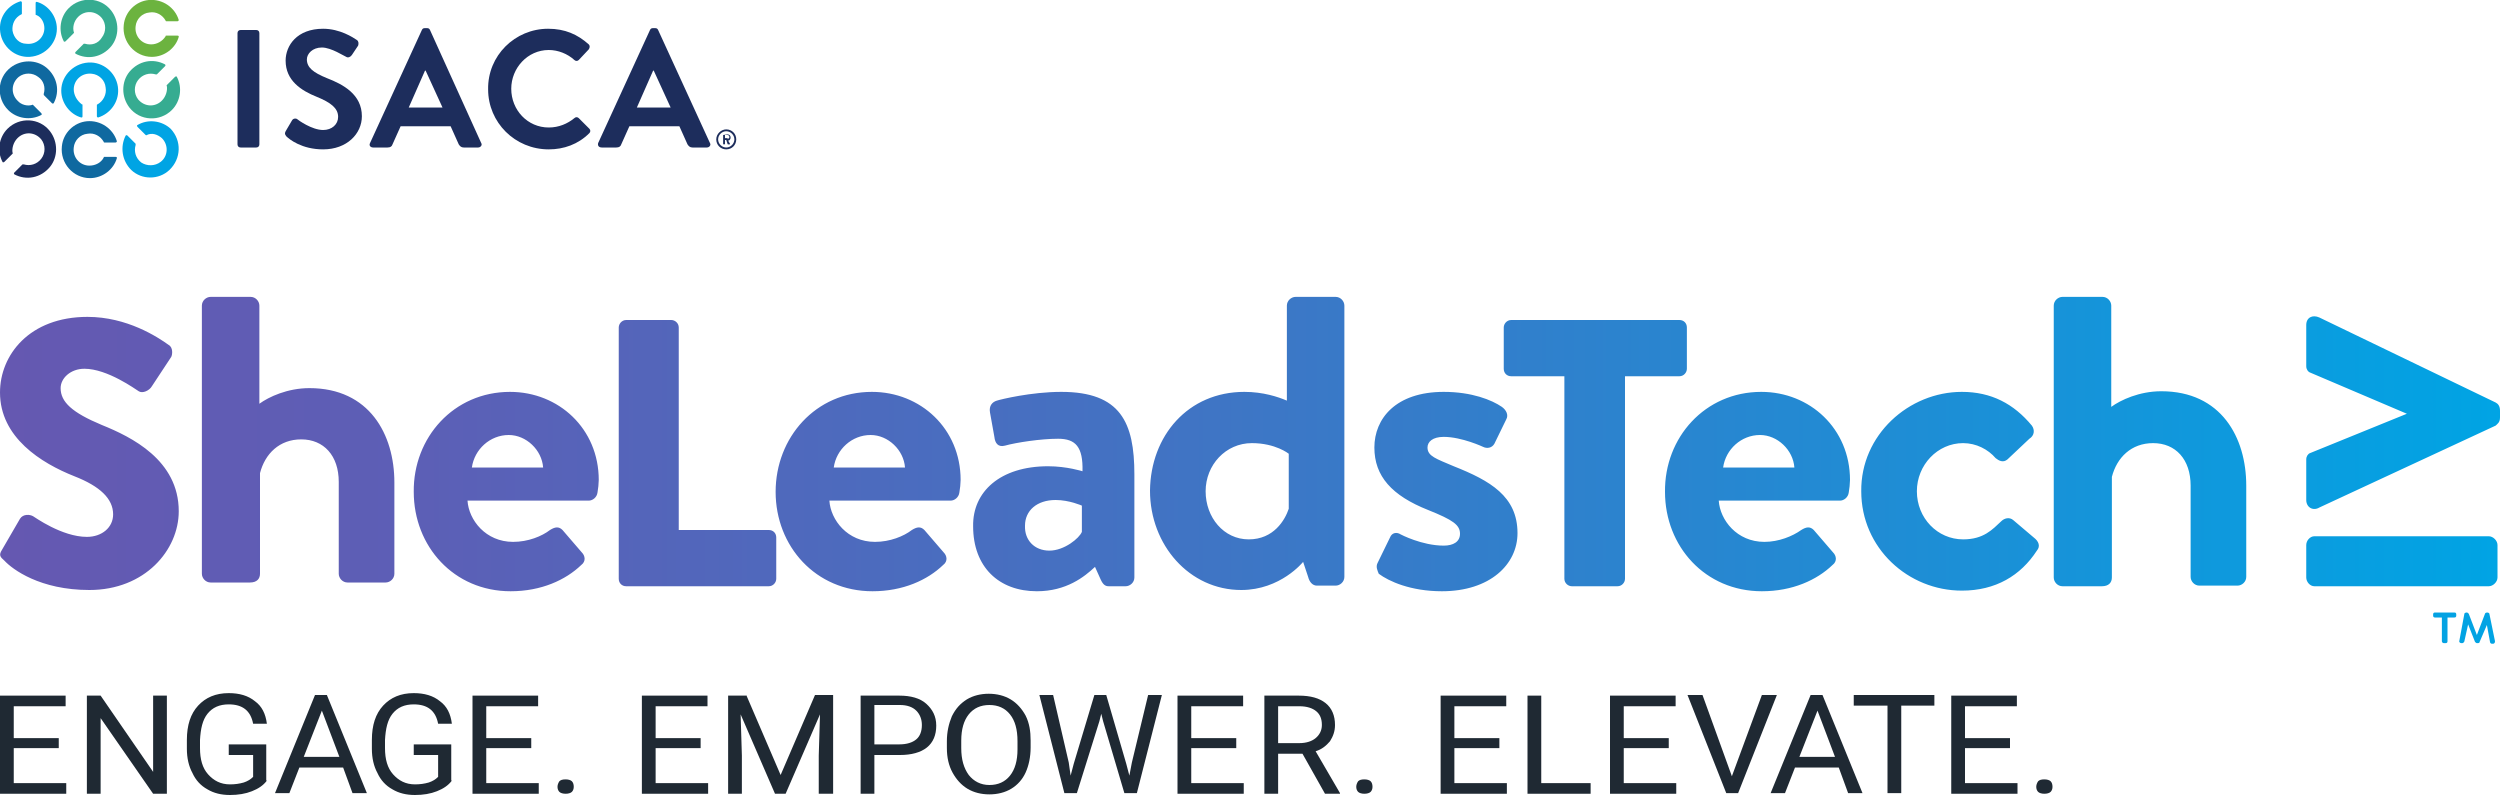 <?xml version="1.0" encoding="utf-8"?>
<!-- Generator: Adobe Illustrator 28.0.0, SVG Export Plug-In . SVG Version: 6.00 Build 0)  -->
<svg version="1.1" id="Layer_1" xmlns="http://www.w3.org/2000/svg" xmlns:xlink="http://www.w3.org/1999/xlink" x="0px" y="0px"
	 viewBox="0 0 400 128" style="enable-background:new 0 0 400 128;" xml:space="preserve">
<style type="text/css">
	.st0{fill:url(#SVGID_1_);}
	.st1{fill:#1F2933;}
	.st2{fill:#0F69A0;}
	.st3{fill:#1D2D5C;}
	.st4{fill:#00A4E4;}
	.st5{fill:#36AC91;}
	.st6{fill:#6CB33F;}
</style>
<g>
	<linearGradient id="SVGID_1_" gradientUnits="userSpaceOnUse" x1="2.384288e-02" y1="75.223" x2="400" y2="75.223">
		<stop  offset="0" style="stop-color:#6558B1"/>
		<stop  offset="0.168" style="stop-color:#5C5FB6"/>
		<stop  offset="0.441" style="stop-color:#4471C2"/>
		<stop  offset="0.784" style="stop-color:#1C8FD6"/>
		<stop  offset="1" style="stop-color:#00A4E4"/>
	</linearGradient>
	<path class="st0" d="M0.3,88l2.9-5c0.5-0.8,1.6-0.7,2.1-0.4c0.2,0.1,4.6,3.3,8.6,3.3c2.4,0,4.2-1.5,4.2-3.6c0-2.5-2.1-4.5-6.2-6.1
		C6.6,74.1,0,70,0,62.8c0-6,4.7-12.1,14-12.1c6.3,0,11.2,3.2,13,4.5c0.7,0.4,0.6,1.5,0.4,1.9l-3.1,4.7c-0.4,0.7-1.5,1.2-2.1,0.8
		c-0.5-0.3-5-3.6-8.7-3.6c-2.2,0-3.8,1.5-3.8,3.1c0,2.2,1.8,3.9,6.6,5.9c4.7,1.9,12.3,5.6,12.3,13.8c0,6.2-5.4,12.6-14.3,12.6
		c-7.9,0-12.3-3.3-13.6-4.7C0,89.1-0.2,88.8,0.3,88z M32.3,48.9c0-0.8,0.7-1.4,1.4-1.4h6.4c0.8,0,1.4,0.7,1.4,1.4v15.7
		c1.5-1.1,4.5-2.5,8-2.5c9.6,0,13.6,7.4,13.6,15.1v14.6c0,0.8-0.7,1.4-1.4,1.4h-6.1c-0.8,0-1.4-0.7-1.4-1.4V77.1
		c0-4.2-2.4-6.8-6-6.8c-3.5,0-5.8,2.3-6.6,5.4v16.1c0,0.8-0.5,1.4-1.6,1.4h-6.3c-0.8,0-1.4-0.7-1.4-1.4V48.9z M81.6,62.7
		c7.8,0,14.2,5.9,14.2,14.1c0,0.5-0.1,1.5-0.2,2c-0.1,0.8-0.8,1.3-1.4,1.3H74.8c0.2,3.1,2.9,6.6,7.3,6.6c2.4,0,4.6-0.9,5.9-1.9
		c0.8-0.5,1.4-0.6,2,0l3.1,3.6c0.5,0.5,0.7,1.4-0.1,2c-2.5,2.4-6.4,4.2-11.3,4.2c-9.1,0-15.5-7.2-15.5-15.9
		C66.1,70,72.6,62.7,81.6,62.7z M86.9,74.8c-0.2-2.8-2.7-5.2-5.5-5.2c-3,0-5.5,2.3-5.9,5.2H86.9z M99,52.4c0-0.6,0.5-1.2,1.2-1.2
		h7.2c0.6,0,1.2,0.5,1.2,1.2v32.4H123c0.7,0,1.2,0.5,1.2,1.2v6.6c0,0.6-0.5,1.2-1.2,1.2h-22.8c-0.7,0-1.2-0.5-1.2-1.2V52.4z
		 M139.5,62.7c7.8,0,14.2,5.9,14.2,14.1c0,0.5-0.1,1.5-0.2,2c-0.1,0.8-0.8,1.3-1.4,1.3h-19.4c0.2,3.1,2.9,6.6,7.3,6.6
		c2.4,0,4.6-0.9,5.9-1.9c0.8-0.5,1.4-0.6,2,0l3.1,3.6c0.5,0.5,0.7,1.4-0.1,2c-2.5,2.4-6.4,4.2-11.3,4.2c-9.1,0-15.5-7.2-15.5-15.9
		C124.1,70,130.5,62.7,139.5,62.7z M144.8,74.8c-0.2-2.8-2.7-5.2-5.5-5.2c-3,0-5.5,2.3-5.9,5.2H144.8z M167.7,74.6
		c3,0,5.5,0.8,5.5,0.8c0.1-3.9-1.1-5.2-3.9-5.2c-2.8,0-6.7,0.6-8.5,1.1c-1.1,0.3-1.6-0.4-1.7-1.4l-0.7-3.9c-0.2-1.1,0.4-1.7,1.1-1.9
		c0.6-0.2,5.5-1.4,10.3-1.4c9.5,0,11.7,4.9,11.7,13.2v16.5c0,0.8-0.7,1.4-1.4,1.4h-2.7c-0.5,0-0.9-0.2-1.3-1.1l-0.9-2
		c-1.7,1.6-4.6,3.9-9.3,3.9c-6.1,0-10.2-3.9-10.2-10.4C155.6,78.7,160,74.6,167.7,74.6z M167.9,88.1c2.4,0,4.8-2,5.2-3v-4.2
		c0,0-2-0.9-4.2-0.9c-3,0-4.9,1.7-4.9,4.1C163.9,86.4,165.5,88.1,167.9,88.1z M199.1,62.7c3,0,5.4,0.8,6.8,1.4V48.9
		c0-0.8,0.7-1.4,1.4-1.4h6.4c0.8,0,1.4,0.7,1.4,1.4v43.4c0,0.8-0.7,1.4-1.4,1.4h-3c-0.7,0-1.2-0.6-1.4-1.4l-0.8-2.4
		c0,0-3.6,4.5-9.9,4.5c-8.3,0-14.6-7.2-14.6-15.9C184.1,69.7,190.1,62.7,199.1,62.7z M199.8,86.3c4,0,5.8-3.1,6.4-4.9v-8.8
		c0,0-2.1-1.7-5.9-1.7c-4.2,0-7.4,3.5-7.4,7.7C192.9,82.8,195.8,86.3,199.8,86.3z M220.4,90.1l2-4.1c0.3-0.8,1.1-0.9,1.7-0.5
		c0,0,3.4,1.8,6.9,1.8c1.5,0,2.6-0.6,2.6-1.9c0-1.4-1.1-2.2-5.1-3.8c-5.8-2.3-8.6-5.4-8.6-10c0-4.6,3.4-8.9,11.1-8.9
		c4.5,0,7.7,1.3,9.3,2.4c0.7,0.5,1.1,1.3,0.7,2l-1.9,3.9c-0.4,0.7-1.2,0.8-1.8,0.5c0,0-3.4-1.6-6.3-1.6c-1.8,0-2.6,0.8-2.6,1.7
		c0,1.4,1.4,1.8,4.2,3c5.8,2.3,10.2,4.8,10.2,10.7c0,5-4.4,9.3-12.1,9.3c-5,0-8.5-1.6-10.1-2.8C220.4,91.3,220.1,90.7,220.4,90.1z
		 M250.5,60.2h-8.7c-0.7,0-1.2-0.5-1.2-1.2v-6.6c0-0.6,0.5-1.2,1.2-1.2h26.9c0.7,0,1.2,0.5,1.2,1.2l0,6.6c0,0.6-0.5,1.2-1.2,1.2H260
		v32.4c0,0.6-0.5,1.2-1.2,1.2h-7.3c-0.6,0-1.2-0.5-1.2-1.2V60.2z M281.8,62.7c7.8,0,14.2,5.9,14.2,14.1c0,0.5-0.1,1.5-0.2,2
		c-0.1,0.8-0.8,1.3-1.4,1.3H275c0.2,3.1,2.9,6.6,7.3,6.6c2.3,0,4.5-0.9,5.9-1.9c0.8-0.5,1.4-0.6,2,0l3.1,3.6c0.5,0.5,0.7,1.4-0.1,2
		c-2.5,2.4-6.4,4.2-11.3,4.2c-9.1,0-15.5-7.2-15.5-15.9C266.3,70,272.8,62.7,281.8,62.7z M287.1,74.8c-0.2-2.8-2.7-5.2-5.5-5.2
		c-3,0-5.5,2.3-5.9,5.2H287.1z M313.9,62.7c4.7,0,8.3,1.9,11.2,5.4c0.5,0.7,0.4,1.6-0.4,2.1l-3.5,3.3c-0.7,0.6-1.4,0.2-1.9-0.2
		c-1.2-1.4-3.1-2.4-5.2-2.4c-4.1,0-7.4,3.5-7.4,7.7c0,4.3,3.3,7.7,7.4,7.7c3.3,0,4.7-1.6,6.1-2.9c0.5-0.5,1.3-0.7,1.9-0.2l3.3,2.8
		c0.8,0.6,1.1,1.4,0.5,2.1c-2.6,4-6.6,6.4-12,6.4c-8.6,0-16.1-6.8-16.1-15.9C297.7,69.6,305.4,62.7,313.9,62.7z M328.6,48.9
		c0-0.8,0.7-1.4,1.4-1.4h6.4c0.8,0,1.4,0.7,1.4,1.4v16.2c1.5-1.1,4.5-2.5,8-2.5c9.6,0,13.6,7.4,13.6,15.1v14.6
		c0,0.8-0.7,1.4-1.4,1.4h-6.1c-0.8,0-1.4-0.7-1.4-1.4V77.7c0-4.2-2.4-6.8-6-6.8c-3.5,0-5.8,2.3-6.6,5.4v16.1c0,0.8-0.5,1.4-1.6,1.4
		H330c-0.8,0-1.4-0.7-1.4-1.4V48.9z M369,80v-6.5c0-0.5,0.3-0.9,0.6-1l15.5-6.3l-15.5-6.6c-0.3-0.1-0.6-0.5-0.6-1V52
		c0-1.2,1-1.7,2.1-1.2l28.2,13.6c0.4,0.2,0.7,0.6,0.7,1.3v1.1c0,0.8-0.4,1-0.7,1.3l-28.2,13.1C370.1,81.8,369,81.2,369,80z
		 M369,92.4v-5.2c0-0.7,0.6-1.4,1.3-1.4h27.9c0.7,0,1.4,0.7,1.4,1.4v5.2c0,0.7-0.7,1.4-1.4,1.4h-27.9C369.6,93.8,369,93.1,369,92.4z
		 M390.7,102.6v-3.8h-1.1c-0.2,0-0.3-0.1-0.3-0.3v-0.2c0-0.2,0.1-0.3,0.3-0.3h3.1c0.2,0,0.3,0.1,0.3,0.3v0.2c0,0.2-0.1,0.3-0.3,0.3
		h-1.1v3.8c0,0.2-0.1,0.3-0.3,0.3H391C390.8,102.9,390.7,102.7,390.7,102.6z M393.5,102.5l0.8-4.3c0-0.1,0.2-0.2,0.3-0.2h0.1
		c0.1,0,0.2,0.1,0.3,0.2l1.3,3.4l1.3-3.4c0-0.1,0.2-0.2,0.3-0.2h0.1c0.1,0,0.3,0.1,0.3,0.2l0.9,4.4c0,0.2-0.1,0.4-0.3,0.4h-0.2
		c-0.1,0-0.3-0.1-0.3-0.3l-0.5-2.7l-1.2,2.8c0,0.1-0.2,0.1-0.3,0.1h-0.1c-0.1,0-0.2-0.1-0.3-0.2l-1.1-2.8l-0.6,2.7
		c0,0.1-0.2,0.3-0.3,0.3h-0.2C393.6,102.9,393.4,102.7,393.5,102.5z"/>
	<g>
		<g>
			<path class="st1" d="M9.4,119.7H2.2v5.6h8.4v1.7H0v-15.7h10.5v1.7H2.2v5.1h7.2V119.7z"/>
			<path class="st1" d="M26.7,127h-2.2l-8.4-12.1V127h-2.2v-15.7h2.2l8.4,12.2v-12.2h2.2V127z"/>
			<path class="st1" d="M42.7,124.9c-0.6,0.8-1.4,1.3-2.4,1.7c-1,0.4-2.2,0.6-3.5,0.6c-1.4,0-2.6-0.3-3.6-0.9
				c-1.1-0.6-1.9-1.5-2.4-2.6c-0.6-1.1-0.9-2.4-0.9-3.9v-1.4c0-2.4,0.6-4.2,1.8-5.5c1.2-1.3,2.8-2,4.9-2c1.7,0,3.1,0.4,4.2,1.3
				c1.1,0.8,1.7,2,1.9,3.6h-2.2c-0.4-2.1-1.7-3.1-3.9-3.1c-1.5,0-2.6,0.5-3.4,1.5c-0.8,1-1.1,2.4-1.2,4.2v1.3c0,1.8,0.4,3.2,1.3,4.2
				c0.9,1,2,1.6,3.5,1.6c0.8,0,1.5-0.1,2.2-0.3c0.6-0.2,1.1-0.5,1.5-0.9v-3.5h-3.9v-1.7h6V124.9z"/>
			<path class="st1" d="M54.9,122.8h-7l-1.6,4.1h-2.3l6.4-15.7h1.9l6.4,15.7h-2.3L54.9,122.8z M48.6,121.1h5.7l-2.8-7.4L48.6,121.1z
				"/>
			<path class="st1" d="M72.3,124.9c-0.6,0.8-1.4,1.3-2.4,1.7c-1,0.4-2.2,0.6-3.5,0.6c-1.4,0-2.6-0.3-3.6-0.9
				c-1.1-0.6-1.9-1.5-2.4-2.6c-0.6-1.1-0.9-2.4-0.9-3.9v-1.4c0-2.4,0.6-4.2,1.8-5.5s2.8-2,4.9-2c1.7,0,3.1,0.4,4.2,1.3
				c1.1,0.8,1.7,2,1.9,3.6h-2.2c-0.4-2.1-1.7-3.1-3.9-3.1c-1.5,0-2.6,0.5-3.4,1.5c-0.8,1-1.1,2.4-1.2,4.2v1.3c0,1.8,0.4,3.2,1.3,4.2
				c0.9,1,2,1.6,3.5,1.6c0.8,0,1.5-0.1,2.2-0.3c0.6-0.2,1.1-0.5,1.5-0.9v-3.5h-3.9v-1.7h6V124.9z"/>
			<path class="st1" d="M85,119.7h-7.2v5.6h8.4v1.7H75.6v-15.7h10.5v1.7h-8.3v5.1H85V119.7z"/>
			<path class="st1" d="M89.2,125.9c0-0.3,0.1-0.6,0.3-0.9c0.2-0.2,0.5-0.3,1-0.3c0.4,0,0.8,0.1,1,0.3c0.2,0.2,0.3,0.5,0.3,0.9
				c0,0.3-0.1,0.6-0.3,0.8c-0.2,0.2-0.6,0.3-1,0.3c-0.4,0-0.8-0.1-1-0.3C89.3,126.5,89.2,126.2,89.2,125.9z"/>
			<path class="st1" d="M112.1,119.7h-7.2v5.6h8.4v1.7h-10.6v-15.7h10.5v1.7h-8.3v5.1h7.2V119.7z"/>
			<path class="st1" d="M119.4,111.2l5.5,12.8l5.5-12.8h2.9V127H131v-6.1l0.2-6.6l-5.5,12.7H124l-5.5-12.7l0.2,6.6v6.1h-2.2v-15.7
				H119.4z"/>
			<path class="st1" d="M139.9,120.8v6.2h-2.2v-15.7h6.2c1.8,0,3.3,0.4,4.3,1.3c1,0.9,1.6,2,1.6,3.5c0,1.5-0.5,2.7-1.5,3.5
				c-1,0.8-2.5,1.2-4.3,1.2H139.9z M139.9,119.1h4c1.2,0,2.1-0.3,2.7-0.8c0.6-0.5,0.9-1.3,0.9-2.3c0-0.9-0.3-1.7-0.9-2.3
				c-0.6-0.6-1.5-0.9-2.6-0.9h-4.1V119.1z"/>
			<path class="st1" d="M164.9,119.6c0,1.5-0.3,2.9-0.8,4c-0.5,1.1-1.3,2-2.3,2.6s-2.2,0.9-3.5,0.9c-1.3,0-2.5-0.3-3.5-0.9
				c-1-0.6-1.8-1.5-2.4-2.6c-0.6-1.1-0.9-2.4-0.9-3.9v-1.1c0-1.5,0.3-2.8,0.8-4c0.6-1.2,1.3-2,2.4-2.7c1-0.6,2.2-0.9,3.5-0.9
				c1.3,0,2.5,0.3,3.5,0.9c1,0.6,1.8,1.5,2.4,2.6c0.6,1.2,0.8,2.5,0.8,4V119.6z M162.8,118.6c0-1.9-0.4-3.3-1.2-4.3
				c-0.8-1-1.9-1.5-3.3-1.5c-1.4,0-2.5,0.5-3.3,1.5c-0.8,1-1.2,2.4-1.2,4.2v1.2c0,1.8,0.4,3.2,1.2,4.3c0.8,1,1.9,1.6,3.3,1.6
				c1.4,0,2.5-0.5,3.3-1.5c0.8-1,1.2-2.4,1.2-4.2V118.6z"/>
			<path class="st1" d="M171,122l0.3,2.1l0.5-1.9l3.3-11h1.9l3.2,11l0.5,1.9l0.4-2.1l2.6-10.8h2.2l-4,15.7h-2l-3.4-11.5l-0.3-1.2
				l-0.3,1.2l-3.6,11.5h-2l-4-15.7h2.2L171,122z"/>
			<path class="st1" d="M197.8,119.7h-7.2v5.6h8.4v1.7h-10.6v-15.7h10.5v1.7h-8.3v5.1h7.2V119.7z"/>
			<path class="st1" d="M208.4,120.6h-3.9v6.4h-2.2v-15.7h5.5c1.9,0,3.3,0.4,4.3,1.2c1,0.8,1.5,2,1.5,3.5c0,1-0.3,1.8-0.8,2.6
				c-0.6,0.7-1.3,1.3-2.3,1.6l3.9,6.7v0.1H212L208.4,120.6z M204.5,118.9h3.4c1.1,0,2-0.3,2.6-0.8c0.6-0.5,1-1.2,1-2.1
				c0-1-0.3-1.7-0.9-2.2c-0.6-0.5-1.5-0.8-2.7-0.8h-3.4V118.9z"/>
			<path class="st1" d="M217,125.9c0-0.3,0.1-0.6,0.3-0.9c0.2-0.2,0.5-0.3,1-0.3c0.4,0,0.8,0.1,1,0.3c0.2,0.2,0.3,0.5,0.3,0.9
				c0,0.3-0.1,0.6-0.3,0.8c-0.2,0.2-0.6,0.3-1,0.3c-0.4,0-0.8-0.1-1-0.3C217.1,126.5,217,126.2,217,125.9z"/>
			<path class="st1" d="M239.9,119.7h-7.2v5.6h8.4v1.7h-10.6v-15.7H241v1.7h-8.3v5.1h7.2V119.7z"/>
			<path class="st1" d="M246.6,125.3h7.9v1.7h-10.1v-15.7h2.2V125.3z"/>
			<path class="st1" d="M267,119.7h-7.2v5.6h8.4v1.7h-10.6v-15.7h10.5v1.7h-8.3v5.1h7.2V119.7z"/>
			<path class="st1" d="M277.1,124.2l4.8-13h2.4l-6.2,15.7h-1.9l-6.2-15.7h2.4L277.1,124.2z"/>
			<path class="st1" d="M294.2,122.8h-7l-1.6,4.1h-2.3l6.4-15.7h1.9l6.4,15.7h-2.3L294.2,122.8z M287.9,121.1h5.7l-2.8-7.4
				L287.9,121.1z"/>
			<path class="st1" d="M309.6,112.9h-5.4v14H302v-14h-5.4v-1.7h12.9V112.9z"/>
			<path class="st1" d="M321.6,119.7h-7.2v5.6h8.4v1.7h-10.6v-15.7h10.5v1.7h-8.3v5.1h7.2V119.7z"/>
			<path class="st1" d="M325.8,125.9c0-0.3,0.1-0.6,0.3-0.9c0.2-0.2,0.5-0.3,1-0.3c0.4,0,0.8,0.1,1,0.3c0.2,0.2,0.3,0.5,0.3,0.9
				c0,0.3-0.1,0.6-0.3,0.8c-0.2,0.2-0.6,0.3-1,0.3c-0.4,0-0.8-0.1-1-0.3C325.9,126.5,325.8,126.2,325.8,125.9z"/>
		</g>
	</g>
	<g>
		<g>
			<g>
				<a xlink:href="62.8758081" >
					<path id="fullLogo_00000013194443516737432760000005038034483541282435_" class="st2" d="M2.8,16.1c-1.1-1.1-1-2.8,0.2-3.8
						c0.9-0.7,2.2-0.7,3.1,0C7,12.9,7.3,14,7,15c0,0.1,0,0.1,0,0.2l1.3,1.3c0.1,0.1,0.2,0.1,0.3,0c1-1.9,0.6-4.2-1.2-5.7
						c-1.6-1.3-4-1.3-5.7,0c-2.2,1.7-2.3,4.9-0.4,6.8c1.4,1.4,3.6,1.7,5.3,0.8c0.1,0,0.1-0.2,0-0.3l-1.3-1.3c0,0-0.1-0.1-0.2,0
						C4.4,17,3.4,16.8,2.8,16.1z"/>
				</a>
				<a xlink:href="90.643875" >
					<path id="fullLogo_00000061437353164595539940000002734298384134457238_" class="st3" d="M2.8,22.1c1.1-1.1,2.8-1,3.8,0.2
						c0.7,0.9,0.7,2.2,0,3.1c-0.7,0.9-1.8,1.2-2.8,0.9c-0.1,0-0.1,0-0.2,0l-1.3,1.3c-0.1,0.1-0.1,0.2,0,0.3c1.9,1,4.2,0.6,5.7-1.2
						c1.3-1.6,1.3-4,0-5.7c-1.7-2.2-4.9-2.3-6.8-0.4c-1.4,1.4-1.7,3.6-0.8,5.3c0,0.1,0.2,0.1,0.3,0l1.3-1.3c0,0,0.1-0.1,0-0.2
						C1.9,23.8,2.1,22.8,2.8,22.1z"/>
				</a>
				<a xlink:href="62.8758081" >
					<path id="fullLogo_00000034779148383331330060000011766738788280103082_" class="st2" d="M14.3,26.5c-1.5,0-2.7-1.3-2.5-2.9
						c0.1-1.1,1-2.1,2.2-2.2c1.1-0.2,2.1,0.4,2.6,1.3c0,0.1,0.1,0.1,0.1,0.1h1.8c0.1,0,0.2-0.1,0.2-0.2c-0.6-2-2.6-3.4-4.8-3.2
						c-2.1,0.2-3.8,1.9-4,4c-0.3,2.7,1.8,5.1,4.5,5.1c2,0,3.8-1.4,4.3-3.2c0-0.1,0-0.2-0.2-0.2h-1.8c-0.1,0-0.1,0-0.1,0.1
						C16.2,26,15.3,26.5,14.3,26.5z"/>
				</a>
				<a xlink:href="33.0088" >
					<path id="fullLogo_00000032649007410373766290000015359283491051659445_" class="st4" d="M11.8,14.3c0-1.5,1.3-2.7,2.9-2.5
						c1.1,0.1,2.1,1,2.2,2.2c0.2,1.1-0.4,2.2-1.3,2.7c-0.1,0-0.1,0.1-0.1,0.1v1.8c0,0.1,0.1,0.2,0.2,0.2c1.9-0.6,3.3-2.4,3.2-4.5
						c-0.1-2.3-2-4.2-4.3-4.3c-2.6-0.1-4.8,2-4.8,4.5c0,2,1.4,3.8,3.2,4.3c0.1,0,0.2,0,0.2-0.2v-1.8c0-0.1,0-0.1-0.1-0.1
						C12.3,16.1,11.8,15.2,11.8,14.3z"/>
				</a>
				<a xlink:href="33.0088" >
					<path id="fullLogo_00000163040135770568019700000015917737845807008924_" class="st4" d="M7.1,4.5c0,1.5-1.3,2.7-2.9,2.5
						C3.1,7,2.2,6.1,2,4.9C1.9,3.8,2.4,2.8,3.4,2.3c0.1,0,0.1-0.1,0.1-0.1V0.4c0-0.1-0.1-0.2-0.2-0.2C1.3,0.8-0.1,2.6,0,4.7
						C0.1,7.1,2,9,4.3,9.1c2.6,0.1,4.8-2,4.8-4.5c0-2-1.4-3.8-3.2-4.3c-0.1,0-0.2,0-0.2,0.2v1.8c0,0.1,0,0.1,0.1,0.1
						C6.6,2.7,7.1,3.6,7.1,4.5z"/>
				</a>
				<a xlink:href="33.0088" >
					<path id="fullLogo_00000140718626624575090440000005878432921276369053_" class="st4" d="M25.9,22.1c1.1,1.1,1,2.9-0.2,3.8
						c-0.9,0.7-2.2,0.7-3.1,0.1c-0.9-0.7-1.2-1.8-0.9-2.8c0-0.1,0-0.1,0-0.2l-1.3-1.3c-0.1-0.1-0.2-0.1-0.3,0
						c-0.9,1.8-0.6,4,0.9,5.5c1.7,1.6,4.4,1.6,6.1,0c1.9-1.8,2-4.7,0.2-6.6C25.9,19.3,23.7,19,22,20c-0.1,0-0.1,0.2,0,0.3l1.3,1.3
						c0,0,0.1,0.1,0.2,0C24.3,21.2,25.2,21.5,25.9,22.1z"/>
				</a>
				<a xlink:href="33.0367" >
					<path id="fullLogo_00000015344358047461981240000012028467505749733784_" class="st5" d="M25.9,16.1c-1.1,1.1-2.8,1-3.8-0.2
						c-0.7-0.9-0.7-2.2,0-3.1c0.7-0.9,1.8-1.2,2.8-0.9c0.1,0,0.1,0,0.2,0l1.3-1.3c0.1-0.1,0.1-0.2,0-0.3c-1.9-1-4.2-0.6-5.7,1.2
						c-1.3,1.6-1.3,4,0,5.7c1.7,2.2,4.9,2.3,6.8,0.4c1.4-1.4,1.7-3.6,0.8-5.3c0-0.1-0.2-0.1-0.3,0l-1.3,1.3c0,0-0.1,0.1,0,0.2
						C26.8,14.4,26.6,15.4,25.9,16.1z"/>
				</a>
				<a xlink:href="34.0918741" >
					<path id="fullLogo_00000137125676797586322040000009197478047281157264_" class="st6" d="M24.2,7.1c-1.5,0-2.7-1.3-2.5-2.9
						c0.1-1.1,1-2.1,2.2-2.2c1.1-0.2,2.1,0.4,2.6,1.3c0,0.1,0.1,0.1,0.1,0.1h1.8c0.1,0,0.2-0.1,0.2-0.2c-0.6-2-2.6-3.4-4.8-3.2
						c-2.1,0.2-3.8,1.9-4,4c-0.3,2.7,1.8,5.1,4.5,5.1c2,0,3.8-1.4,4.3-3.2c0-0.1,0-0.2-0.2-0.2h-1.8c-0.1,0-0.1,0-0.1,0.1
						C26,6.6,25.1,7.1,24.2,7.1z"/>
				</a>
				<a xlink:href="33.0367" >
					<path id="fullLogo_00000059272057097030773520000016308798505581998015_" class="st5" d="M12.5,2.7c1.1-1.1,2.8-1,3.8,0.2
						c0.7,0.9,0.7,2.2,0,3.1C15.7,7,14.6,7.3,13.6,7c-0.1,0-0.1,0-0.2,0l-1.3,1.3c-0.1,0.1-0.1,0.2,0,0.3c1.9,1,4.2,0.6,5.7-1.2
						c1.3-1.6,1.3-4,0-5.7c-1.7-2.2-4.9-2.3-6.8-0.4c-1.4,1.4-1.7,3.6-0.8,5.3c0,0.1,0.2,0.1,0.3,0l1.3-1.3c0,0,0.1-0.1,0-0.2
						C11.6,4.4,11.8,3.4,12.5,2.7z"/>
				</a>
				<path id="fullLogo_00000112616209319919371620000007565369819700655259_" class="st3" d="M38,5.3c0-0.3,0.2-0.5,0.5-0.5h2.5
					c0.3,0,0.5,0.2,0.5,0.5v17.8c0,0.3-0.2,0.5-0.5,0.5h-2.5c-0.3,0-0.5-0.2-0.5-0.5V5.3z"/>
				<path id="fullLogo_00000142166336661680658600000016929883977416232605_" class="st3" d="M45.7,21l1-1.7
					c0.2-0.4,0.7-0.4,0.9-0.2c0.1,0.1,2.3,1.7,4.1,1.7c1.4,0,2.4-0.9,2.4-2.1c0-1.4-1.2-2.3-3.4-3.2c-2.5-1-5-2.6-5-5.8
					c0-2.4,1.8-5.1,6-5.1c2.7,0,4.8,1.4,5.4,1.8c0.3,0.2,0.3,0.6,0.2,0.9l-1,1.5c-0.2,0.3-0.6,0.5-0.9,0.3C55.1,9,53,7.6,51.5,7.6
					c-1.5,0-2.4,1-2.4,1.9c0,1.3,1,2.1,3.2,3c2.6,1,5.6,2.6,5.6,6.1c0,2.8-2.4,5.3-6.2,5.3c-3.4,0-5.4-1.6-5.9-2.1
					C45.6,21.5,45.5,21.4,45.7,21z"/>
				<path id="fullLogo_00000141419808054113315180000017410969382216863158_" class="st3" d="M59.2,22.9l8.3-18.1
					c0.1-0.2,0.2-0.3,0.5-0.3h0.3c0.3,0,0.4,0.1,0.5,0.3L77,22.9c0.2,0.3-0.1,0.7-0.5,0.7h-2.3c-0.4,0-0.6-0.2-0.8-0.5l-1.3-2.9h-8
					l-1.3,2.9c-0.1,0.3-0.3,0.5-0.8,0.5h-2.3C59.3,23.6,59,23.3,59.2,22.9z M70.8,17.2l-2.7-5.9H68l-2.6,5.9H70.8z"/>
				<path id="fullLogo_00000152223158443577440760000009659339022286462851_" class="st3" d="M87.7,4.6c2.7,0,4.7,0.9,6.5,2.5
					c0.2,0.2,0.2,0.5,0,0.8l-1.6,1.7c-0.2,0.2-0.5,0.2-0.7,0c-1.1-1-2.6-1.6-4.1-1.6c-3.4,0-6,2.9-6,6.2c0,3.4,2.6,6.2,6,6.2
					c1.6,0,3-0.6,4.1-1.5c0.2-0.2,0.5-0.2,0.7,0l1.7,1.7c0.2,0.2,0.2,0.5,0,0.7c-1.8,1.8-4.1,2.6-6.5,2.6c-5.4,0-9.7-4.3-9.7-9.6
					C78,8.9,82.4,4.6,87.7,4.6z"/>
				<path id="fullLogo_00000136410718506753372830000016120007667184797862_" class="st3" d="M95.7,22.9l8.3-18.1
					c0.1-0.2,0.2-0.3,0.5-0.3h0.3c0.3,0,0.4,0.1,0.5,0.3l8.3,18.1c0.2,0.3-0.1,0.7-0.5,0.7h-2.3c-0.4,0-0.6-0.2-0.8-0.5l-1.3-2.9h-8
					l-1.3,2.9c-0.1,0.3-0.3,0.5-0.8,0.5h-2.3C95.8,23.6,95.6,23.3,95.7,22.9z M107.3,17.2l-2.7-5.9h-0.1l-2.6,5.9H107.3z"/>
				<path id="fullLogo_00000078738112353865348870000008146771811666306965_" class="st3" d="M116.2,20.7c0.9,0,1.6,0.7,1.6,1.6
					s-0.7,1.6-1.6,1.6c-0.9,0-1.6-0.7-1.6-1.6S115.4,20.7,116.2,20.7z M116.2,23.6c0.7,0,1.3-0.6,1.3-1.3c0-0.7-0.6-1.3-1.3-1.3
					c-0.7,0-1.3,0.6-1.3,1.3C114.9,23,115.5,23.6,116.2,23.6z M115.7,21.6C115.7,21.5,115.7,21.5,115.7,21.6l0.7-0.1
					c0.3,0,0.5,0.2,0.5,0.5c0,0.3-0.2,0.5-0.4,0.5c0.1,0.2,0.2,0.3,0.3,0.5c0,0.1,0,0.1-0.1,0.1h-0.2c0,0-0.1,0-0.1-0.1l-0.2-0.6
					H116V23c0,0,0,0.1-0.1,0.1h-0.1c0,0-0.1,0-0.1-0.1V21.6z M116.4,22.2c0.2,0,0.3-0.1,0.3-0.3c0-0.1-0.1-0.3-0.3-0.3H116v0.5
					H116.4z"/>
			</g>
		</g>
	</g>
</g>
</svg>
